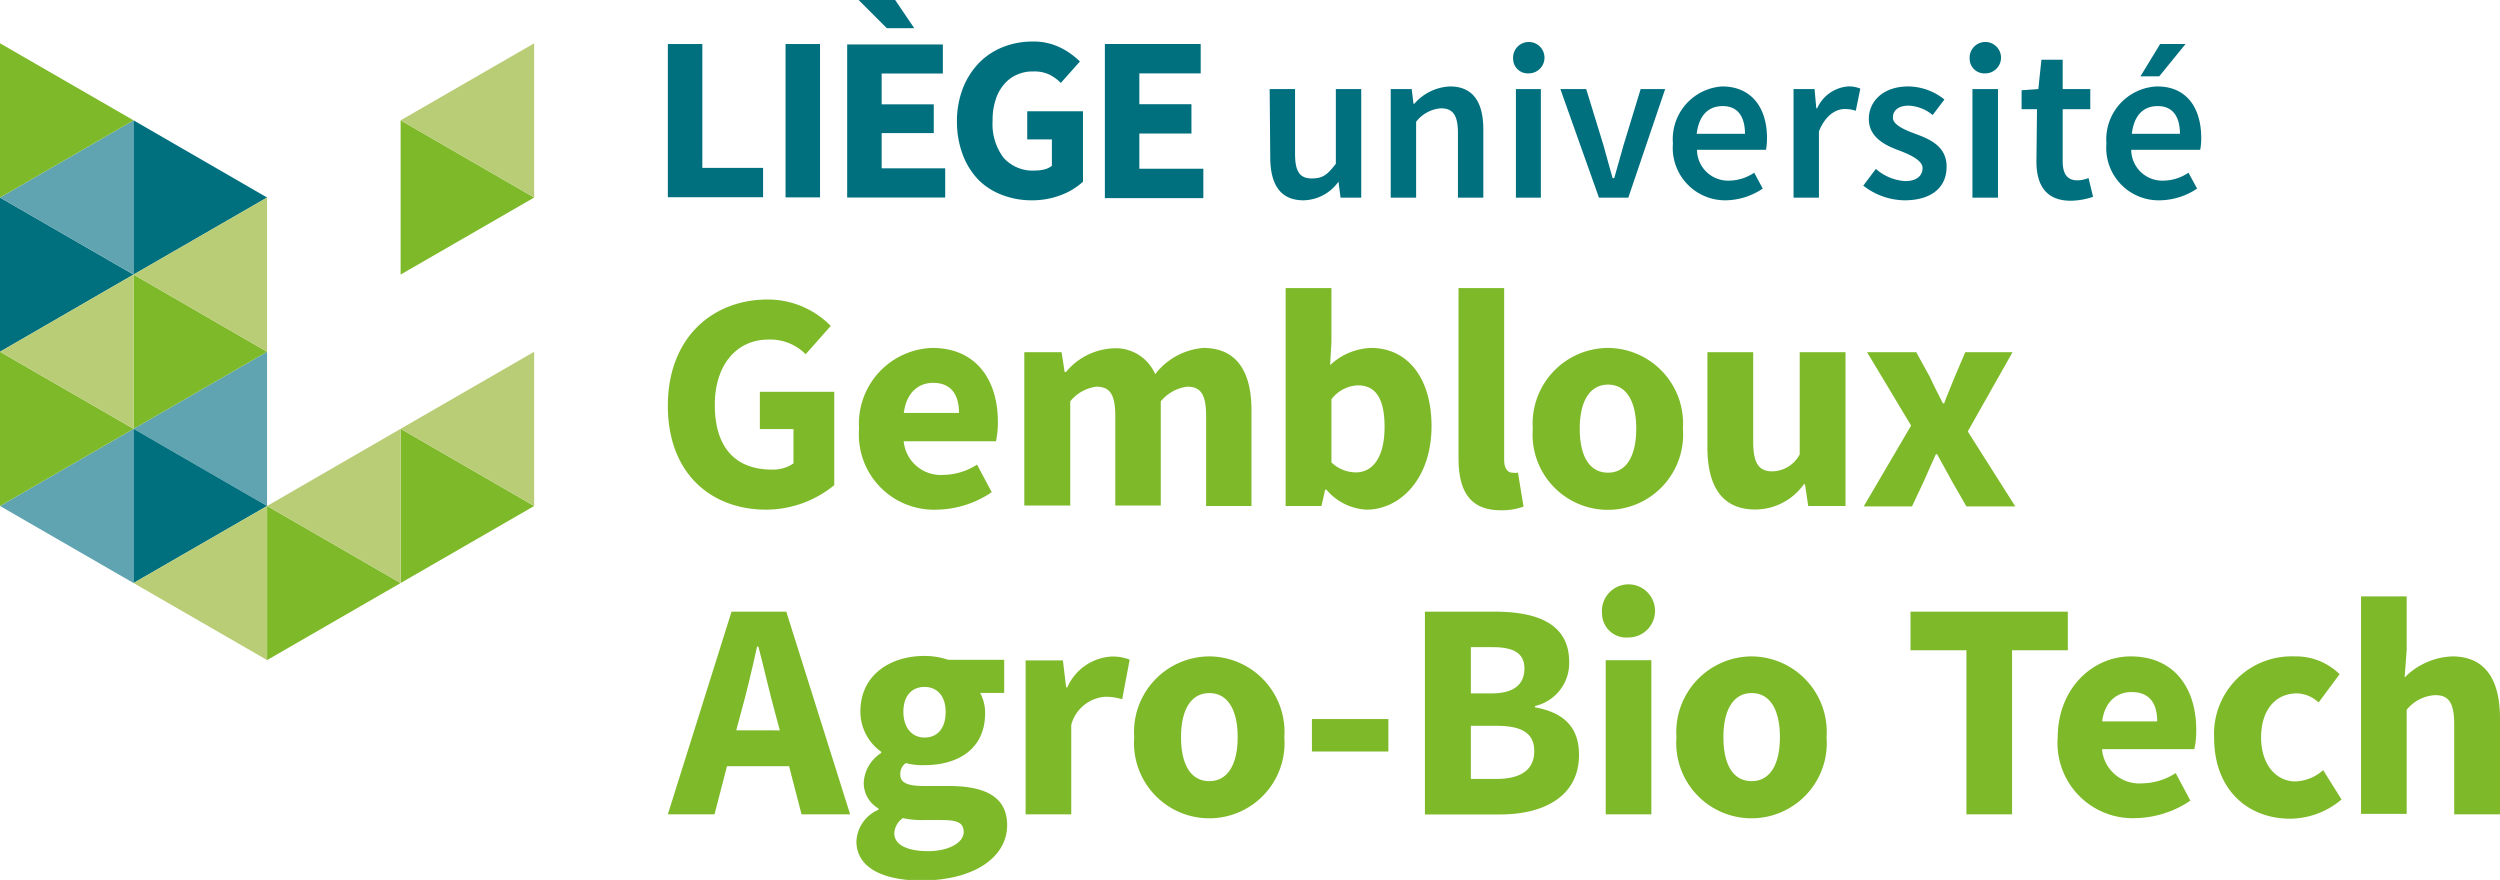 <svg xmlns="http://www.w3.org/2000/svg" height="59.96" width="170.36"><defs><style>.cls-1{fill:#00707f;}.cls-2{fill:#5fa4b0;}.cls-3{fill:#7db928;}.cls-4{fill:#b9cd76;}</style></defs><title>uLIEGE_Gembloux_AgroBioTech_Logo</title><g id="Calque_2" data-name="Calque 2"><g id="facult&#xE9;"><polygon class="cls-1" points="9.1 18.71 0 23.97 0 13.46 9.1 18.71"></polygon><polygon class="cls-2" points="0 34.48 9.1 29.22 9.1 39.73 0 34.48"></polygon><polygon class="cls-2" points="0 13.46 9.1 8.2 9.1 18.71 0 13.46"></polygon><polygon class="cls-1" points="18.2 13.46 9.1 8.2 9.1 18.71 18.2 13.46"></polygon><polygon class="cls-2" points="9.1 29.22 18.2 34.48 18.2 23.97 9.1 29.22"></polygon><polygon class="cls-1" points="18.2 34.48 9.1 29.22 9.1 39.73 18.2 34.48"></polygon><polygon class="cls-3" points="18.2 23.97 9.1 18.71 9.1 29.22 18.2 23.97"></polygon><polygon class="cls-3" points="9.1 29.22 0 34.48 0 23.97 9.1 29.22"></polygon><polygon class="cls-3" points="9.1 8.2 0 13.46 0 2.95 9.1 8.2"></polygon><polygon class="cls-3" points="27.3 39.73 18.2 34.48 18.2 44.98 27.3 39.73"></polygon><polygon class="cls-3" points="36.4 13.46 27.3 18.71 27.3 8.2 36.4 13.46"></polygon><polygon class="cls-3" points="36.4 34.48 27.3 39.73 27.3 29.22 36.4 34.48"></polygon><polygon class="cls-4" points="0 23.97 9.1 18.71 9.1 29.22 0 23.97"></polygon><polygon class="cls-4" points="9.1 18.71 18.2 23.97 18.2 13.46 9.1 18.71"></polygon><polygon class="cls-4" points="9.1 39.73 18.2 44.98 18.2 34.48 9.1 39.73"></polygon><polygon class="cls-4" points="18.2 34.48 27.3 39.73 27.3 29.22 18.2 34.48"></polygon><polygon class="cls-4" points="27.3 8.2 36.4 2.95 36.4 13.46 27.3 8.2"></polygon><polygon class="cls-4" points="27.3 29.22 36.4 23.97 36.4 34.48 27.3 29.22"></polygon><path class="cls-3" d="M52.31,20.41a6,6,0,0,1,4.3,1.8L54.9,24.14a3.38,3.38,0,0,0-2.54-1c-2.12,0-3.65,1.67-3.65,4.45S50,32,52.61,32a2.47,2.47,0,0,0,1.46-.42V29.24H51.78V26.7h5.07v6.36a7.37,7.37,0,0,1-4.64,1.67c-3.73,0-6.7-2.44-6.7-7.08S48.56,20.41,52.31,20.41Z"></path><path class="cls-3" d="M63.53,23.71c3,0,4.47,2.19,4.47,5.05a6.39,6.39,0,0,1-.13,1.31H61.58a2.54,2.54,0,0,0,2.73,2.29,4.33,4.33,0,0,0,2.27-.7l1,1.88a6.86,6.86,0,0,1-3.72,1.19,5.12,5.12,0,0,1-5.32-5.51A5.17,5.17,0,0,1,63.53,23.71Zm1.82,4.43c0-1.21-.51-2.05-1.76-2.05-1,0-1.82.65-2,2.05Z"></path><path class="cls-3" d="M69.8,24h2.54l.21,1.35h.09a4.43,4.43,0,0,1,3.17-1.61,2.92,2.92,0,0,1,2.91,1.76A4.6,4.6,0,0,1,82,23.71c2.27,0,3.28,1.61,3.28,4.24v6.53H82.19V28.35c0-1.52-.4-2-1.29-2a2.78,2.78,0,0,0-1.8,1v7.1H76V28.35c0-1.52-.4-2-1.29-2a2.74,2.74,0,0,0-1.78,1v7.1H69.8Z"></path><path class="cls-3" d="M87.61,19.63h3.12v3.64l-.09,1.61a4.29,4.29,0,0,1,2.78-1.17c2.54,0,4.13,2.1,4.13,5.32,0,3.62-2.16,5.7-4.43,5.7a3.82,3.82,0,0,1-2.73-1.36H90.3l-.25,1.11H87.61ZM92.4,32.19c1.08,0,1.95-.93,1.95-3.1,0-1.88-.57-2.83-1.82-2.83a2.37,2.37,0,0,0-1.8.95v4.3A2.4,2.4,0,0,0,92.4,32.19Z"></path><path class="cls-3" d="M99.39,19.63h3.11V31.34c0,.66.3.87.56.87a1.4,1.4,0,0,0,.38,0l.38,2.31a4.25,4.25,0,0,1-1.57.25c-2.14,0-2.86-1.4-2.86-3.52Z"></path><path class="cls-3" d="M109.58,23.71a5.15,5.15,0,0,1,5.1,5.51,5.13,5.13,0,1,1-10.23,0A5.16,5.16,0,0,1,109.58,23.71Zm0,8.5c1.27,0,1.92-1.17,1.92-3s-.65-3-1.92-3-1.93,1.17-1.93,3S108.28,32.21,109.58,32.21Z"></path><path class="cls-3" d="M116.35,24h3.12v6.12c0,1.5.42,2,1.31,2a2.15,2.15,0,0,0,1.86-1.16V24h3.12V34.48h-2.54L123,33h-.08a4.07,4.07,0,0,1-3.31,1.72c-2.28,0-3.26-1.61-3.26-4.24Z"></path><path class="cls-3" d="M130.23,29l-3-5h3.35l.93,1.69c.27.6.59,1.21.89,1.8h.08c.21-.59.49-1.2.72-1.8l.72-1.69h3.22l-3.05,5.4,3.24,5.11H134l-1-1.74c-.34-.6-.66-1.23-1-1.82h-.08c-.26.59-.55,1.2-.81,1.82l-.82,1.74H127Z"></path><path class="cls-3" d="M53.77,52.21H49.54l-.85,3.28H45.51l4.34-13.81h3.73l4.35,13.81H54.62Zm-.63-2.44L52.8,48.5c-.38-1.37-.74-3-1.12-4.44h-.09c-.32,1.46-.7,3.07-1.08,4.44l-.34,1.27Z"></path><path class="cls-3" d="M59.86,55.18v-.09a2,2,0,0,1-1-1.78,2.55,2.55,0,0,1,1.19-2v-.08a3.36,3.36,0,0,1-1.42-2.74c0-2.52,2.07-3.79,4.34-3.79a4.89,4.89,0,0,1,1.63.26h3.83v2.26H66.79a2.83,2.83,0,0,1,.34,1.38c0,2.42-1.82,3.54-4.13,3.54A4.42,4.42,0,0,1,61.73,52a.87.87,0,0,0-.38.78c0,.53.42.78,1.59.78h1.69c2.59,0,4,.79,4,2.67,0,2.19-2.26,3.77-5.86,3.77-2.46,0-4.41-.8-4.41-2.67A2.47,2.47,0,0,1,59.86,55.18ZM63.25,58c1.4,0,2.42-.58,2.42-1.3s-.57-.82-1.61-.82H63a6.25,6.25,0,0,1-1.48-.13,1.37,1.37,0,0,0-.58,1C60.92,57.59,61.86,58,63.25,58Zm1.19-9.5c0-1.1-.61-1.69-1.44-1.69s-1.44.57-1.44,1.69.61,1.76,1.44,1.76S64.44,49.69,64.44,48.52Z"></path><path class="cls-3" d="M69.89,45h2.54l.22,1.84h.08a3.52,3.52,0,0,1,3-2.1,3.17,3.17,0,0,1,1.25.21l-.51,2.7a3.78,3.78,0,0,0-1.14-.17A2.58,2.58,0,0,0,73,49.39v6.1H69.89Z"></path><path class="cls-3" d="M82.41,44.73a5.15,5.15,0,0,1,5.11,5.51,5.13,5.13,0,1,1-10.23,0A5.15,5.15,0,0,1,82.41,44.73Zm0,8.5c1.27,0,1.93-1.17,1.93-3s-.66-3-1.93-3-1.93,1.17-1.93,3S81.12,53.23,82.41,53.23Z"></path><path class="cls-3" d="M89.4,49h5.21v2.21H89.4Z"></path><path class="cls-3" d="M97.1,41.68h4.72c2.88,0,5.11.79,5.11,3.43a3,3,0,0,1-2.33,3v.09c2,.36,3,1.39,3,3.24,0,2.81-2.37,4.06-5.38,4.06H97.1Zm4.57,5.57c1.53,0,2.21-.65,2.21-1.69s-.72-1.46-2.17-1.46h-1.48v3.15Zm.3,5.83c1.69,0,2.58-.64,2.58-1.89s-.87-1.73-2.58-1.73h-1.74v3.62Z"></path><path class="cls-3" d="M109.17,41.81a1.81,1.81,0,1,1,1.8,1.63A1.65,1.65,0,0,1,109.17,41.81Zm.25,3.18h3.11v10.5h-3.11Z"></path><path class="cls-3" d="M119.37,44.73a5.15,5.15,0,0,1,5.1,5.51,5.13,5.13,0,1,1-10.23,0A5.16,5.16,0,0,1,119.37,44.73Zm0,8.5c1.27,0,1.92-1.17,1.92-3s-.65-3-1.92-3-1.93,1.17-1.93,3S118.07,53.23,119.37,53.23Z"></path><path class="cls-3" d="M134,44.31h-3.81V41.68h10.72v2.63h-3.8V55.49H134Z"></path><path class="cls-3" d="M145.19,44.73c3,0,4.47,2.19,4.47,5a5.78,5.78,0,0,1-.13,1.32h-6.29A2.55,2.55,0,0,0,146,53.38a4.27,4.27,0,0,0,2.26-.7l1,1.88a6.89,6.89,0,0,1-3.73,1.19,5.12,5.12,0,0,1-5.31-5.51C140.24,46.83,142.67,44.73,145.19,44.73ZM147,49.16c0-1.21-.5-2-1.75-2-1,0-1.83.65-2,2Z"></path><path class="cls-3" d="M156.35,44.73a4.25,4.25,0,0,1,3.08,1.21L158,47.87a2.24,2.24,0,0,0-1.47-.62c-1.5,0-2.45,1.17-2.45,3s1,3,2.35,3a3,3,0,0,0,1.88-.77l1.25,2a5.48,5.48,0,0,1-3.49,1.31c-2.92,0-5.19-2-5.19-5.51A5.28,5.28,0,0,1,156.35,44.73Z"></path><path class="cls-3" d="M160.89,40.64H164v3.65l-.14,1.88a4.81,4.81,0,0,1,3.24-1.44c2.28,0,3.26,1.61,3.26,4.24v6.52h-3.12V49.37c0-1.52-.4-2-1.29-2a2.66,2.66,0,0,0-1.95,1v7.09h-3.11Z"></path><path class="cls-1" d="M86.52,6.07h1.73v4.42c0,1.22.34,1.67,1.14,1.67s1.09-.3,1.64-1V6.07h1.73v7.4H91.35l-.14-1.09h0a3,3,0,0,1-2.38,1.27c-1.58,0-2.27-1.07-2.27-2.94Z"></path><path class="cls-1" d="M94.77,6.07H96.2l.12,1h.06A3.41,3.41,0,0,1,98.8,5.89c1.58,0,2.28,1.07,2.28,2.94v4.64H99.35V9.06c0-1.22-.35-1.68-1.16-1.68a2.36,2.36,0,0,0-1.69.92v5.17H94.77Z"></path><path class="cls-1" d="M103.3,6.07H105v7.4H103.3Z"></path><path class="cls-1" d="M106.33,6.07h1.76l1.18,3.84c.19.73.42,1.48.62,2.23H110c.21-.75.42-1.5.63-2.23l1.17-3.84h1.67l-2.51,7.4h-2Z"></path><path class="cls-1" d="M117.35,5.89c2,0,3.06,1.45,3.06,3.51a4.11,4.11,0,0,1-.07.81h-4.7a2.12,2.12,0,0,0,2.18,2.1,3.15,3.15,0,0,0,1.72-.54l.58,1.08a4.6,4.6,0,0,1-2.53.8A3.57,3.57,0,0,1,114,9.78,3.6,3.6,0,0,1,117.35,5.89Zm1.56,3.23c0-1.18-.5-1.89-1.51-1.89s-1.63.65-1.78,1.89Z"></path><path class="cls-1" d="M122.22,6.07h1.43l.12,1.31h.06a2.52,2.52,0,0,1,2.09-1.49,2,2,0,0,1,.85.15l-.31,1.51a2.24,2.24,0,0,0-.76-.12c-.59,0-1.3.41-1.75,1.52v4.52h-1.73Z"></path><path class="cls-1" d="M127.83,11.51a3.33,3.33,0,0,0,2,.83c.8,0,1.18-.38,1.18-.89s-.8-.89-1.58-1.19c-1-.36-2.08-.92-2.08-2.15s1-2.22,2.69-2.22a4,4,0,0,1,2.46.89l-.8,1.06a2.74,2.74,0,0,0-1.63-.64c-.74,0-1.08.35-1.08.82s.74.81,1.53,1.1c1,.37,2.13.85,2.13,2.24s-1,2.29-2.88,2.29a4.66,4.66,0,0,1-2.8-1Z"></path><path class="cls-1" d="M134.41,6.07h1.74v7.4h-1.74Z"></path><path class="cls-1" d="M138.81,7.44h-1.05V6.15l1.14-.08.21-2h1.45v2h1.88V7.44h-1.88V11c0,.87.33,1.29,1,1.29a2.1,2.1,0,0,0,.76-.16l.31,1.28a4.92,4.92,0,0,1-1.51.27c-1.72,0-2.35-1.09-2.35-2.68Z"></path><path class="cls-1" d="M147,5.89c2,0,3,1.45,3,3.51a4.11,4.11,0,0,1-.07.81h-4.7a2.12,2.12,0,0,0,2.18,2.1,3.12,3.12,0,0,0,1.72-.54l.59,1.08a4.66,4.66,0,0,1-2.53.8,3.57,3.57,0,0,1-3.65-3.87A3.61,3.61,0,0,1,147,5.89Zm1.55,3.23c0-1.18-.5-1.89-1.51-1.89s-1.62.65-1.77,1.89Z"></path><path class="cls-1" d="M103.11,4a1.07,1.07,0,1,1,1.07,1A1,1,0,0,1,103.11,4Z"></path><path class="cls-1" d="M134.22,4a1.07,1.07,0,1,1,1.07,1A1,1,0,0,1,134.22,4Z"></path><polygon class="cls-1" points="147.14 5.2 145.86 5.2 147.2 3 148.93 3 147.14 5.2"></polygon><path class="cls-1" d="M45.51,3h2.35v8.44H52v2H45.51Z"></path><path class="cls-1" d="M53.53,3h2.35V13.45H53.53Z"></path><polygon class="cls-1" points="57.73 3.03 64.25 3.03 64.25 5.01 60.08 5.01 60.08 7.11 63.63 7.11 63.63 9.07 60.08 9.07 60.08 11.47 64.41 11.47 64.41 13.46 57.73 13.46 57.73 3.03"></polygon><polygon class="cls-1" points="58.51 0 61 0 62.3 1.92 60.43 1.92 58.51 0"></polygon><path class="cls-1" d="M65.21,8.3A6.22,6.22,0,0,1,65.62,6a5.24,5.24,0,0,1,1.1-1.72A4.76,4.76,0,0,1,68.36,3.2a5.46,5.46,0,0,1,2-.37,4.11,4.11,0,0,1,1.91.42,5.08,5.08,0,0,1,1.32.94l-1.3,1.46a3,3,0,0,0-.81-.58,2.44,2.44,0,0,0-1.09-.2,2.51,2.51,0,0,0-1.11.23,2.34,2.34,0,0,0-.87.66,2.91,2.91,0,0,0-.57,1.06,4.34,4.34,0,0,0-.2,1.4,3.83,3.83,0,0,0,.73,2.51,2.66,2.66,0,0,0,2.19.89,2.59,2.59,0,0,0,.63-.08,1.4,1.4,0,0,0,.49-.24V9.5H70V7.58h3.8v4.8a4.54,4.54,0,0,1-1.47.9,5.45,5.45,0,0,1-2,.37,5.57,5.57,0,0,1-2-.35,4.58,4.58,0,0,1-1.61-1,5,5,0,0,1-1.08-1.67A6.37,6.37,0,0,1,65.21,8.3Z"></path><path class="cls-1" d="M75.29,3h6.53V5H77.64V7.1h3.55v2H77.64v2.4H82v2H75.29Z"></path></g></g></svg>